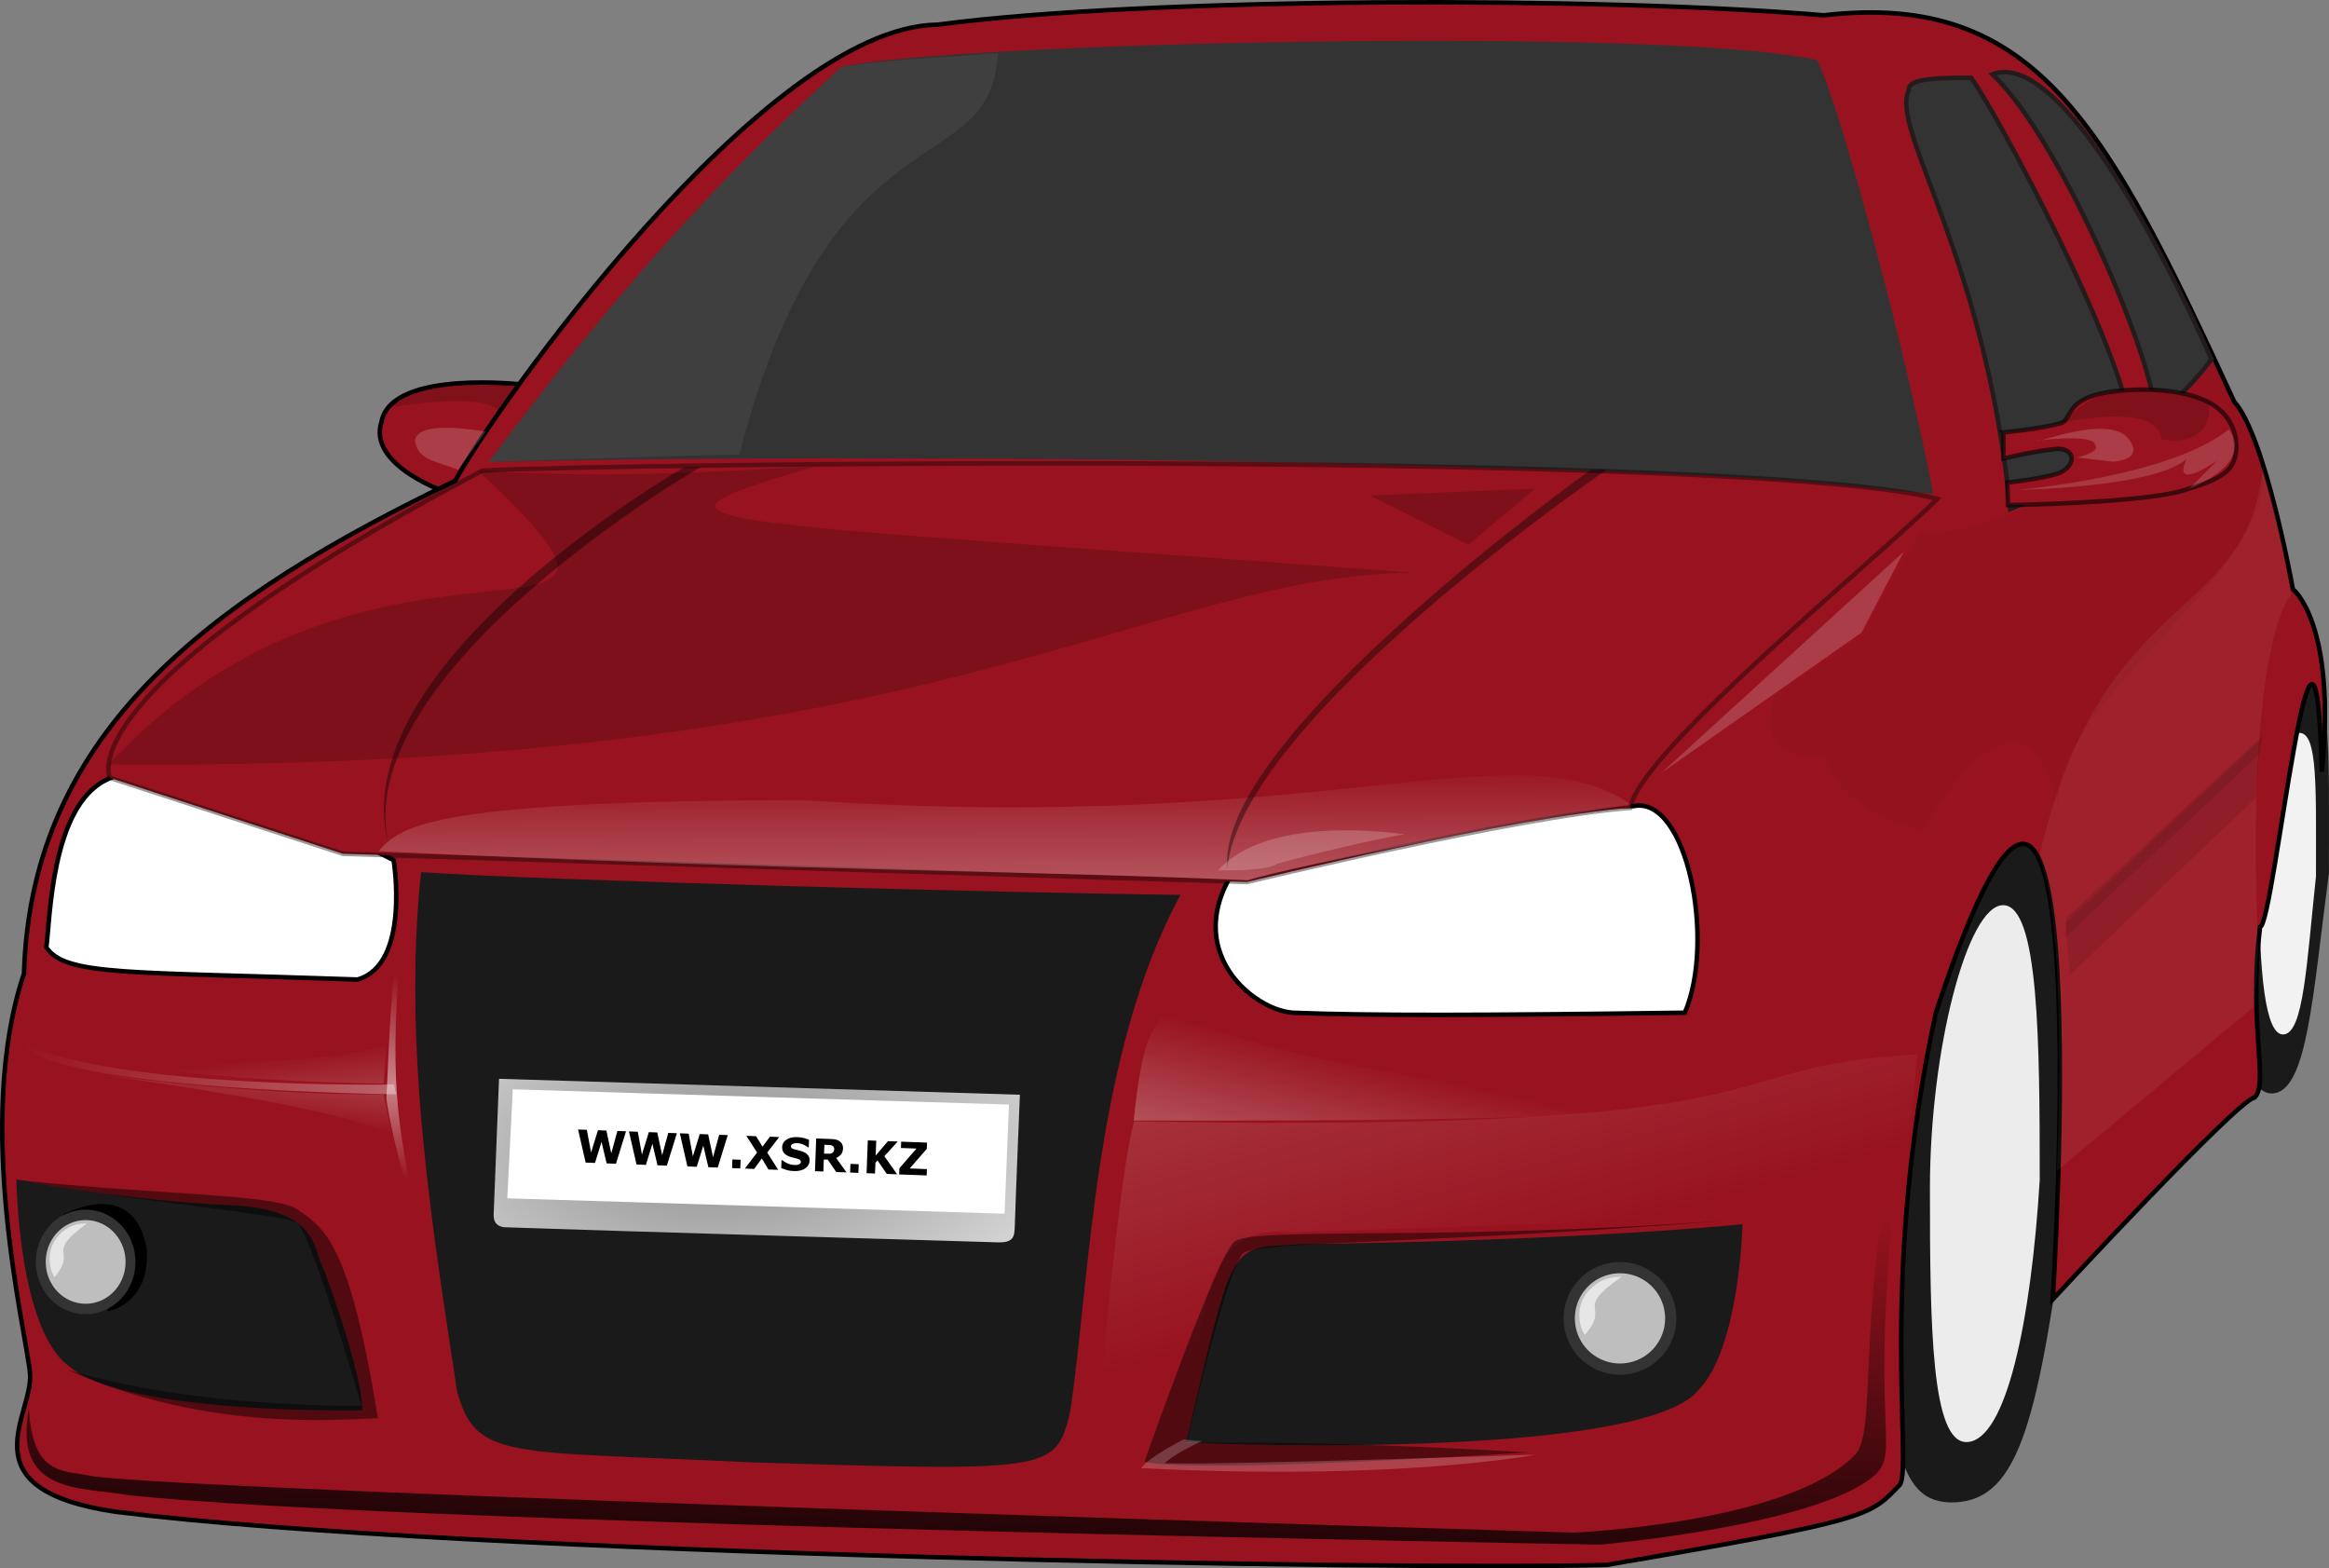 <svg xmlns="http://www.w3.org/2000/svg" xmlns:xlink="http://www.w3.org/1999/xlink" viewBox="0 0 516.31 347.63" version="1.0"><rect x="0" y="0" width="516.31" height="347.63" fill="#808080" stroke="none"/><defs><linearGradient id="a"><stop offset="0" stop-color="#fff" stop-opacity=".196"/><stop offset="1" stop-color="#fff" stop-opacity="0"/></linearGradient><linearGradient id="c" y2="246.89" gradientUnits="userSpaceOnUse" x2="314.74" gradientTransform="translate(-44.128 -18.995)" y1="295.21" x1="303.58"><stop offset="0" stop-color="#fff"/><stop offset="1" stop-color="#fff" stop-opacity="0"/></linearGradient><linearGradient id="d" y2="310.83" gradientUnits="userSpaceOnUse" x2="336.28" gradientTransform="translate(-44.128 -19.922)" y1="234.03" x1="314.32"><stop offset="0" stop-color="#fff" stop-opacity=".196"/><stop offset="1" stop-color="#fff" stop-opacity="0"/></linearGradient><linearGradient id="e" y2="288.01" gradientUnits="userSpaceOnUse" x2="454.23" gradientTransform="translate(-44.128 -18.995)" y1="387.28" x1="451.28"><stop offset="0"/><stop offset="1" stop-opacity="0"/></linearGradient><linearGradient id="f" y2="234.84" gradientUnits="userSpaceOnUse" x2="131.55" gradientTransform="translate(-44.128 -18.995)" y1="280.41" x1="131.09"><stop offset="0" stop-color="#fff" stop-opacity="0"/><stop offset=".463" stop-color="#fff" stop-opacity=".483"/><stop offset="1" stop-color="#fff" stop-opacity="0"/></linearGradient><linearGradient id="g" y2="251.83" gradientUnits="userSpaceOnUse" x2="48.666" gradientTransform="translate(-44.128 -18.995)" y1="259.55" x1="141.67"><stop offset="0" stop-color="#fff" stop-opacity=".375"/><stop offset="1" stop-color="#fff" stop-opacity="0"/></linearGradient><linearGradient id="h" y2="250.98" xlink:href="#a" gradientUnits="userSpaceOnUse" x2="125.15" gradientTransform="translate(-44.128 -18.995)" y1="262.95" x1="126.55"/><linearGradient id="i" y2="250.98" xlink:href="#a" gradientUnits="userSpaceOnUse" x2="125.15" gradientTransform="matrix(1 0 0 -1 -44.128 501.75)" y1="262.95" x1="126.55"/><linearGradient id="j" y2="195.26" gradientUnits="userSpaceOnUse" x2="283.65" gradientTransform="matrix(1 0 0 1.367 -44.128 -97.415)" y1="222.24" x1="283.72"><stop offset="0" stop-color="#fff" stop-opacity=".392"/><stop offset="1" stop-color="#fff" stop-opacity="0"/></linearGradient><radialGradient id="b" gradientUnits="userSpaceOnUse" cy="269.59" cx="202.93" gradientTransform="matrix(1.859 -.096 .058 .891 -233.03 34.4)" r="57.775"><stop offset="0" stop-color="#8d8d8d"/><stop offset="1" stop-color="#ededed"/></radialGradient></defs><path d="M99.45 109.33l16.67-24.05s-29.156-3.473-31.518 8.109C81.247 103.29 99.45 109.33 99.45 109.33z" fill-rule="evenodd" stroke="#000" fill="#98131f"/><path d="M458.64 264.17c-6.7 50.25-10.78 68.25-25.29 68.86-13.28.56-15.54-14.35-15.54-65.81 0-51.47 15.66-81.06 28.95-81.06s11.88 26.54 11.88 78.01zM516.29 193.59c-3.59 26.94-4.75 48.47-12.53 48.79-7.11.3-9.36-19.56-9.36-47.15 0-27.6 8.39-46.04 15.52-46.04 7.12 0 6.37 16.81 6.37 44.4z" fill="#1a1a1a"/><path d="M513.42 194.31c-2.07 19.33-2.74 34.77-7.21 35-4.1.22-5.4-14.03-5.4-33.82 0-19.8 4.84-33.03 8.94-33.03s3.67 12.06 3.67 31.85z" fill="#f2f2f2"/><path d="M100.92 106.57c8.3-15.482 68.41-100.65 106.91-101.1C254.8-.73 354.69-.78 404.3 3.39c47.34-5.449 62.87 24.79 91 85.65 6.93 7.638 13 41.55 13 41.55s9.74 7.45 6.42 40.49c-1.45-58.67-10.59 34.19-13.69 34.41-2.63 21.87 2.01 34.6-1.22 37.8-3.7.42-44.74 44.74-44.74 44.74s11.14-175.65-25.9-63.58c-12.79 58.91-5.08 100.64-8.02 104.71-6.67 6.88-5.89 7.66-64.98 17.74-46.49 1.22-254.17-2.24-330.44-11.77-33.796-4.94-18.212-21.52-19.07-30.71-.859-9.19-12.524-55.45-1.34-88.6 1.593-54.35 42.522-83.67 95.6-109.25z" fill-rule="evenodd" stroke="#000" fill="#98131f"/><path d="M362.15 178.69c11.87-2.34 18.2 29.93 11.35 45.8-44.42.6-70.64.67-86.89 0-9.99-.67-29.06-17.41-6.66-39.14 4.4-4.91 53.49-7.44 82.2-6.66zM10.271 210c4.227 6.39 18.503 5.37 68.966 7.13 11.818-3.29 8.026-26.46 8.026-26.46s-49.16-25.48-63.615-17.83C11.274 178.7 11.098 204.2 10.271 210z" fill-rule="evenodd" stroke="#000" fill="#fff"/><path d="M108.31 102.41c25.09-33.392 46.51-58.519 78.13-87.544 23.08-5.455 183.09-9.068 216.37-1.561 5.43 10.642 20.48 68.026 25.75 96.195-90.79-9.24-268.74-8.45-320.25-7.09z" fill-rule="evenodd" fill="#333"/><path d="M93.333 193.33c26.247 1.82 132.42 4.68 168.37 5.03-19.5 35.82-20.14 86.97-24.51 114.85-3.19 12.97-4.31 12.98-70.67 10.95-54.13-2.63-60.92-.41-65.2-15.75-5.161-34.28-12.183-75.77-7.987-115.08z" fill-rule="evenodd" fill="#1a1a1a"/><path d="M110.63 239.14l115.47 3.53s-.96 23.06-1.15 29.57c-.11 1.96-.36 3.25-3.75 3.15 0 0-93.12-2.75-109.53-3.35-1.54-.28-2.32-1.11-2.23-2.94l1.19-29.96z" fill="url(#b)"/><path d="M262.97 319.73c2.21-9.38 5.89-26.23 8.82-34.74 3.74-10.12 7.76-8.35 16.17-9.19 64.42-.84 98.33-4.43 98.33-4.43s-.62 27.28-9.67 36.67c-11.47 14.63-97.32 12.61-113.65 11.69zM80.307 312.63s.678-6.14-8.582-31.46c-2.394-3.87-.657-13.02-20.31-14.02-24.229-1-47.772-5.72-47.772-5.72s.33 33.27 11.729 41.48c12.543 10.78 64.935 9.72 64.935 9.72z" fill-rule="evenodd" fill="#1a1a1a"/><path d="M436.96 17.25c-10.56-.093-14.02.717-13.82 2.765-4.15 8.762 16.89 36.468 22.51 92.825 11.54-4.87 19.19-8.41 26.86-16.594-.63-16.869-30.12-71.794-35.55-78.996zM441.7 16.46c16.15 15.307 38.16 69.236 35.88 76.602 6-5.714 9.05-8.635 12.7-13.405-12.12-27.214-34.31-68.63-48.58-63.197z" fill-rule="evenodd" stroke="#241c1c" fill="#333"/><path d="M258.76 224.12c-2.67 3.84-5.39 3.81-7.43 24.27 109.36.31 116.22-2.74 116.22-2.74s-77.55-6.58-108.79-21.53z" opacity=".534" fill-rule="evenodd" fill="url(#c)"/><path d="M251.43 248.58c-3.24 11.05-7.4 58.95-7.4 58.95s6.71 4.2 21.67-6.61c1.22-6.85.49-29.68 19.57-27.76 9.55-.19 137.18-4.73 137.18-4.73s-.13-8.95 2.61-34.72c-49.21 2.7-20.08 17.54-173.63 14.87z" fill-rule="evenodd" fill="url(#d)"/><path d="M422.45 244.68c-9.59 70.81-.49 76.14-6.73 82.25-12.73 11.29-60.99 15.47-60.99 15.47S85.88 337.79 28.4 331.41c-10.816-1.83-25.48-.21-21.99-19.22.806 15.27 7.841 13.62 13.953 15.03 24.488 3.47 328.49 12.51 328.49 12.51s47.77-1.98 62.42-17.29c5.23-5.24-.34-35.55 11.18-77.76z" fill-rule="evenodd" fill="url(#e)"/><path d="M106.95 104.33c28.38-1.63 281.72-4.526 322.52 6.26-13.99 13.91-65.65 55.71-68.08 68.49-24.73 1.81-84.96 16.44-84.96 16.44l-200.4-6.26-51.663-16.83s-10.368-19.12 82.583-68.1z" stroke-opacity=".392" fill-rule="evenodd" stroke="#000" fill="#98131f"/><path d="M155.38 103.47s-78.626 45.56-69.157 84.21c-11.285-40.19 65.537-84.13 65.537-84.13l3.62-.08z" fill-rule="evenodd" fill-opacity=".392"/><path d="M263.06 319.85s28.92-.72 75.71 2.11c-81.01 5.07-85.05 2-85.05 2s16.02-45.54 19.95-48.75c4.11-3.34 46.62.04 111.65-4.84-69.5 5.59-107.73 4.61-109.92 7.62-4.07 5.63-12.34 41.86-12.34 41.86z" fill-rule="evenodd" fill-opacity=".46"/><path d="M262.32 319.1l4.11.37s-5.65 2.46-8.22 4.86c10.88.53 82.21-1.87 82.21-1.87s-30.15 5.87-87.45 2.99c1.76-2.5 9.35-6.35 9.35-6.35z" fill-rule="evenodd" fill="#fff" fill-opacity=".202"/><path d="M89.356 203.17c-3.553 37.87-.952 45.59 2.627 65.82-3.837-11.61-6.148-23.03-6.335-25.65.576-8.63.618-25.67 3.708-40.17z" fill-rule="evenodd" fill="url(#f)"/><path d="M87.811 242.57s-76.752-.84-83.273-11.44c22.06 10.42 82.81 9.27 82.81 9.27l.463 2.17z" fill-rule="evenodd" fill="url(#g)"/><path d="M21.419 234.96c26.779 5.08 63.624 5.24 63.624 5.24l.699-9.61s-1.434 6.62-64.323 4.37z" fill-rule="evenodd" fill="url(#h)"/><path d="M23.342 238.36c38.665 4.88 61.701 4.2 61.701 4.2l1.923 9.61s.663-4.7-63.624-13.81z" fill-rule="evenodd" fill="url(#i)"/><path d="M83.986 188.68c92.904 4.48 146.44 4.3 192.76 6.48 8.47-3.14 73.97-15.25 84.76-16.87-25.34-17.37-66.85 6.88-183.93-.94-78.93.19-88.756 5.17-93.594 11.33z" fill-rule="evenodd" fill="url(#j)"/><path d="M356.23 104.09s-81.03 55.36-84.14 88.36c-2.82-28.81 80.52-88.28 80.52-88.28l3.62-.08z" fill-rule="evenodd" fill-opacity=".392"/><path d="M270.02 192.92c12 .18 13.06-1.45 13.06-1.45s16.56-4.52 28.29-6.53c-12.21-1.65-32.32-2-41.35 7.98z" fill-rule="evenodd" fill="#fff" fill-opacity=".196"/><path d="M80.124 311.6s-36.672.7-65.128-7.94c29.868 13.36 57.799 11.18 68.779 10.7-6.384-39.63-12.095-42.25-17.965-46.33-4.921-3.35-30.571-3.13-61.562-6.43 30.885 5.41 58.701 7.6 61.78 9.56 4.066 5.63 14.096 40.44 14.096 40.44z" fill-rule="evenodd" fill-opacity=".46"/><path d="M24.127 169.43c184 1.78 230.43-41.94 289.08-42.48-165.1-12.41-176.87-10.33-132.49-23.57-29.16 1.57-46.53 2.55-74.67 1 52.07 49.01-22.699.96-81.923 65.05zM340.31 108.3l-14.79 12.45-21.79-10.9 36.58-1.55z" fill-rule="evenodd" fill-opacity=".176"/><path d="M368.32 171.33l53.7-49.02-9.34 17.89-44.36 31.13z" fill-rule="evenodd" fill="#fff" fill-opacity=".176"/><path d="M452.05 190.06c13.75-60.54 46.43-51.6 49.6-86.69 3.47 11.07 6.23 28.53 6.23 28.53s-10.2 9.99-7.26 78.86c-.29 7.73-1.04 12.45-1.04 12.45L456 259.53s2.6-55.04-3.95-69.47z" fill-rule="evenodd" fill="#fff" fill-opacity=".059"/><path d="M426.32 184.05s-17.78-3.09-21.98-16.48c-16.56 1.88-10.99-13.2-10.99-13.2l19.25-13.51 12.9-22.96s24.94 4.37 65.27-37.495c6.85 11.118 8.35 15.34 10.54 22.885 4.52 22.92-47.59 52.39-44.99 76.02-7.75-35.76-30 4.74-30 4.74z" fill-rule="evenodd" fill-opacity=".039"/><path d="M458.14 203.44l43.54-40.46-.62 3.98-43.22 40.77.3-4.29z" fill-rule="evenodd" fill-opacity=".098"/><path d="M457.95 204.61l42.95-40.46-.65 12.53-41.4 39.45-.9-11.52z" fill-rule="evenodd" fill-opacity=".098"/><path d="M444.14 95.836s7.82-.688 12.65-1.997c3.33-.976-.41-7.508 19.13-7.486 12.72.355 18.14 4.201 19.63 10.314 1.25 8.123-3.49 9.513-11.81 12.143-9.72 2.73-38.6 3.16-38.6 3.16l-.16-4.99s8.42-.94 11.64-2.16c3.88-1.89 3.26-5.399-.5-5.325-5.09.408-11.98 2.165-11.98 2.165v-5.824z" stroke-opacity=".588" fill-rule="evenodd" stroke="#000" fill="#98131f"/><path d="M451.7 97.671c-.94.935 15.42-5.841 19.96-.624 4.22 4.903-3.12 5.303-3.12 5.303l-8.11-.94s5.38-1.17 4.05-2.804c-.39-2.569-12.78-.935-12.78-.935z" fill-rule="evenodd" fill="#fff" fill-opacity=".176"/><path d="M447.33 108.59s33.6-2.82 46.78-13.414c5.7 7.804-8.73 13.094-8.73 13.094l6.23-6.23s-10.43 7.33-6.86-.32c-7.03 6.39-37.42 6.87-37.42 6.87z" fill-rule="evenodd" fill="#fff" fill-opacity=".157"/><path d="M452.95 94.552s25.45-6.502 26.19 2.807c5.73 1.201 11.32-1.073 10.6-8.108-22.23-8.906-31.18 3.43-31.18 3.43l-5.61 1.871z" fill-rule="evenodd" fill-opacity=".157"/><path d="M107.71 95.658l-6.16 8.472c-5.683-2.16-8.825-2.2-9.577-6.481.792-4.656 13.787-2.217 15.737-1.991z" fill-rule="evenodd" fill="#fff" fill-opacity=".176"/><path d="M114.62 85.179l-4.06 6.025s-1.05-4.455-23.729-.984c3.396-6.734 27.789-5.041 27.789-5.041z" fill-rule="evenodd" fill-opacity=".157"/><path d="M371.622 292.245a12.49 12.49 0 11-24.98 0 12.49 12.49 0 1124.98 0z" fill="#333"/><path d="M369.135 292.244a10.003 10.003 0 11-20.007 0 10.003 10.003 0 1120.007 0z" fill="#bebebe"/><path d="M351.332 295.915c-1.4-1.95-2.09-6.46.71-9.63 2.83-3.2 5.89-3.26 7.42-3.25-10.9 7.62-2.18 6.05-8.13 12.88z" fill-rule="evenodd" fill="#fff" fill-opacity=".606"/><path d="M14.056 269.22l9.928 21.45s9.468-1.66 8.539-13.91c-2.914-16.21-18.467-7.54-18.467-7.54z" fill-rule="evenodd"/><path d="M30.033 279.735a11.046 11.576 0 11-22.092 0 11.046 11.576 0 1122.092 0z" fill="#333"/><path d="M27.834 279.733a8.847 9.271 0 11-17.694 0 8.847 9.271 0 1117.694 0z" fill="#bebebe"/><path d="M12.089 283.136c-1.238-1.807-1.849-5.987.628-8.925 2.503-2.966 5.209-3.022 6.562-3.012-9.64 7.062-1.928 5.607-7.19 11.937z" fill-rule="evenodd" fill="#fff" fill-opacity=".606"/><path d="M452.18 261.59c-1.93 31.49-7.46 57.71-16.11 58.07-7.91.33-8.23-25.58-8.23-56.25s8.3-62.76 16.22-62.76 8.12 30.27 8.12 60.94z" fill="#ececec"/><path d="M108.31 102.41c25.09-33.392 46.51-58.519 78.13-87.544 11.86-1.914 19.22-1.776 34.8-3.12-1.53 29.422-36.87 10.029-57.34 88.974-9.94.21-33.59.92-55.59 1.69z" fill-rule="evenodd" fill="#fff" fill-opacity=".059"/><path d="M113.68 241.47l110 3.38-.98 24.19-110.24-3.41 1.22-24.16z" fill="#fff"/><path d="M138.78 250.77l-2.23 7.2-2.07-.08-1.13-4.78-1.45 4.68-2.07-.08-1.68-7.34 1.95.08.93 5.04 1.53-4.95 1.87.07 1.08 5.05 1.36-4.96 1.91.07zm11.28.43l-2.23 7.19-2.07-.08-1.13-4.78-1.44 4.69-2.08-.08-1.68-7.34 1.96.07.92 5.05 1.53-4.96 1.87.07 1.08 5.05 1.36-4.95 1.91.07zm11.28.42l-2.23 7.19-2.07-.07-1.13-4.79-1.44 4.69-2.08-.08-1.68-7.34 1.96.08.93 5.04 1.52-4.95 1.87.07 1.08 5.05 1.36-4.96 1.91.07zm2.77 7.38l-1.82-.07.07-1.91 1.83.06-.08 1.92zm8.41.32l-2.17-.08-1.47-2.45-1.69 2.33-2.07-.08 2.72-3.56-2.39-3.7 2.16.08 1.43 2.32 1.64-2.21 2.07.08-2.67 3.44 2.44 3.83zm6.95-2.03c-.03.72-.36 1.29-.98 1.71-.62.43-1.45.62-2.5.58-.6-.02-1.12-.09-1.56-.22-.45-.12-.86-.27-1.24-.45l.06-1.74.21.01c.37.32.8.58 1.27.76s.93.28 1.37.3c.12.01.27 0 .45-.01.19-.01.34-.04.46-.08.15-.05.27-.12.36-.21.1-.08.15-.21.16-.38 0-.16-.06-.3-.19-.42s-.33-.22-.58-.29c-.27-.08-.56-.15-.86-.22-.3-.06-.59-.15-.85-.25-.6-.22-1.03-.5-1.29-.85s-.37-.78-.36-1.28c.03-.68.35-1.22.98-1.63.62-.4 1.41-.59 2.36-.55.48.02.95.08 1.41.19.47.11.87.24 1.2.4l-.06 1.67-.2-.01c-.28-.24-.64-.45-1.05-.63a3.883 3.883 0 00-1.76-.27c-.16.02-.31.05-.45.11a.81.81 0 00-.34.21c-.09.09-.14.2-.15.33-.01.19.06.34.2.45.15.11.42.21.82.31.27.07.52.13.77.19.24.06.5.14.78.25.55.2.95.46 1.2.79.26.32.38.73.36 1.23zm5.46-2.55a.882.882 0 00-.09-.47c-.07-.14-.2-.25-.38-.33-.12-.05-.27-.09-.44-.11s-.36-.03-.59-.04l-.67-.02-.08 1.95.58.02c.3.02.55.01.75-.01s.38-.08.52-.18c.13-.1.23-.21.29-.33.07-.12.1-.28.11-.48zm2.74 5.15l-2.29-.09-1.88-2.74-.87-.03-.1 2.66-1.86-.07.27-7.26 3.14.12c.43.01.8.05 1.11.11s.59.18.86.35c.26.18.47.39.62.66.15.26.22.59.21.98-.02.54-.16.97-.42 1.3-.27.33-.63.6-1.1.8l2.31 3.21zm2.62.1l-1.83-.07.07-1.92 1.83.07-.07 1.92zm8.6.32l-2.3-.09-2.06-2.99-.46.52-.09 2.38-1.87-.07.27-7.27 1.87.07-.12 3.29 2.72-3.19 2.17.08-2.97 3.25 2.84 4.02zm6.54.25l-6.1-.23.05-1.36 3.79-4.37-3.45-.13.06-1.4 5.73.21-.05 1.39-3.79 4.34 3.81.14-.05 1.41z"/></svg>